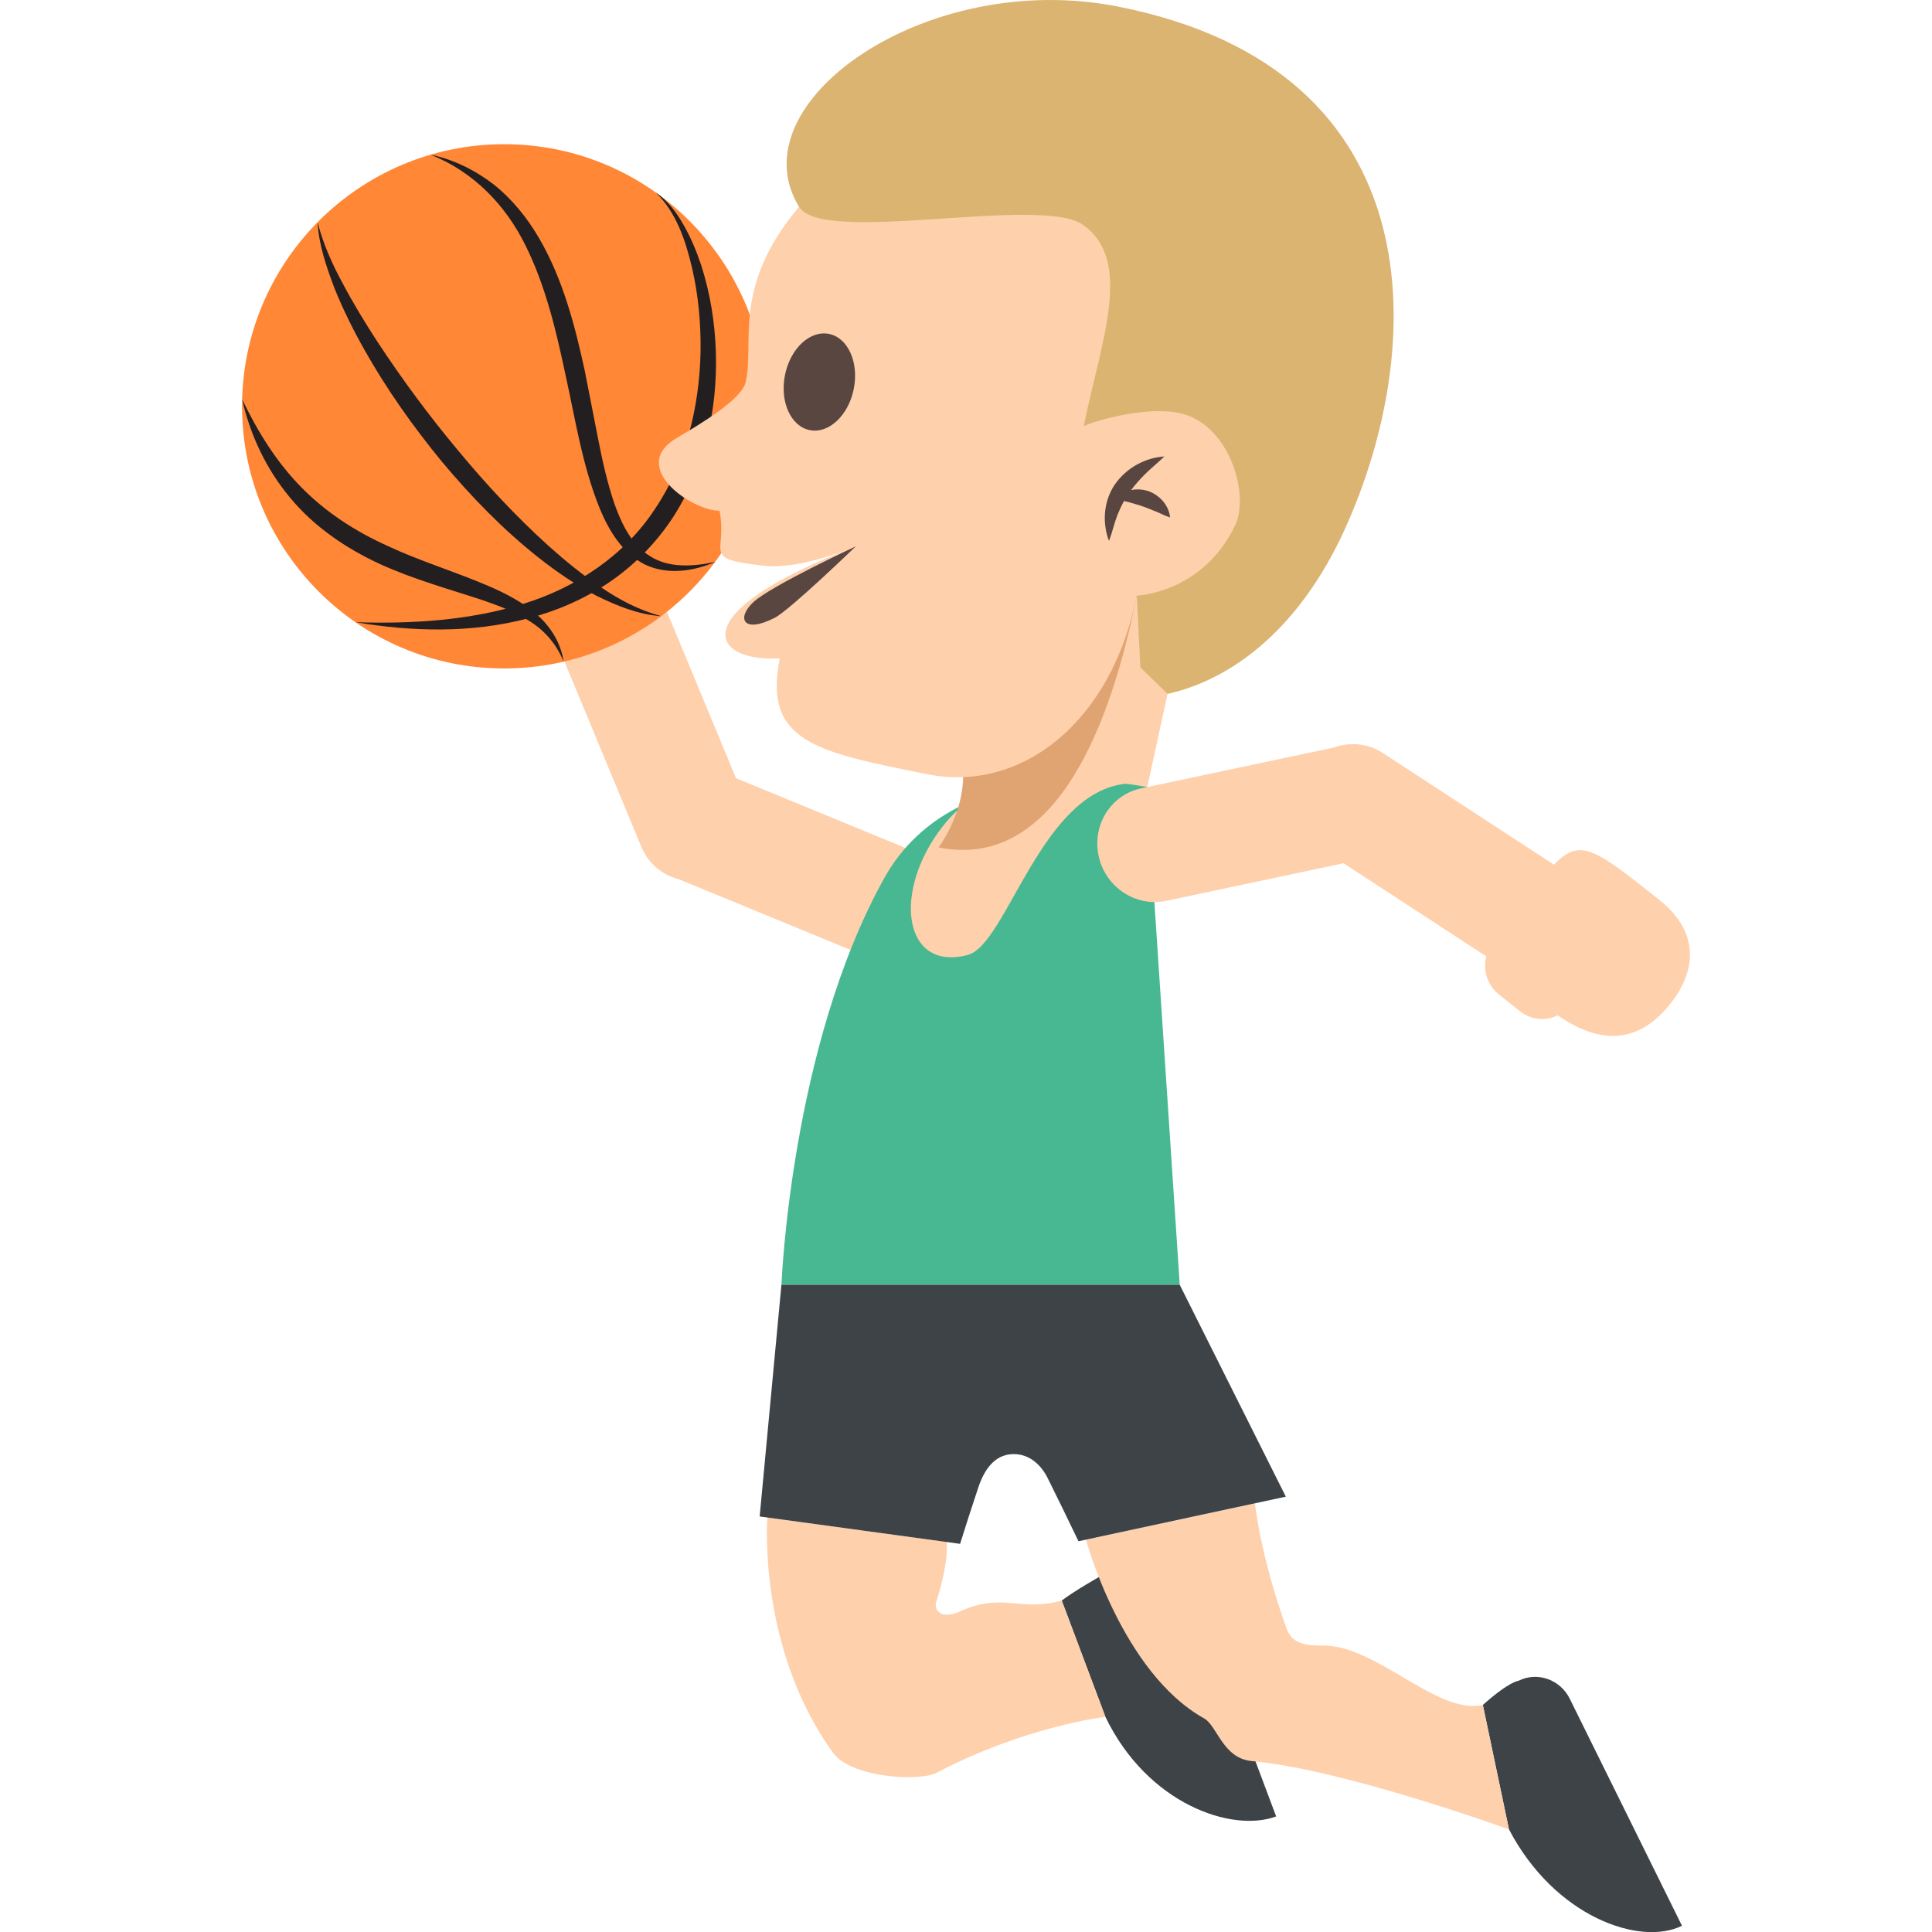 <svg xmlns="http://www.w3.org/2000/svg" viewBox="0 0 64 64" enable-background="new 0 0 64 64"><path fill="#fed0ac" d="m29.948 28.07l-5.566-2.291-2.49-5.998-3.447 1.523 2.807 6.764c.154.364.412.651.725.845l-.002.002.02.008c.154.093.32.157.494.203l6.02 2.479c.947.398 2.039-.071 2.438-1.049.398-.974-.051-2.09-.999-2.486"/><circle fill="#ff8736" cx="16.701" cy="13.46" r="8.683"/><g fill="#231f20"><path d="m10.521 7.363c.184.726.492 1.401.846 2.051.346.655.732 1.286 1.135 1.906.813 1.235 1.691 2.428 2.639 3.562.941 1.139 1.949 2.224 3.041 3.211.549.49 1.119.958 1.732 1.364.607.417 1.268.759 1.99.954-.754-.05-1.475-.344-2.152-.679-.674-.353-1.305-.781-1.898-1.25-1.191-.938-2.244-2.03-3.213-3.185-.957-1.166-1.832-2.399-2.572-3.715-.371-.656-.707-1.335-.99-2.035-.264-.704-.519-1.43-.558-2.184"/><path d="m8.02 13.227c.521 1.085 1.152 2.096 1.969 2.923.814.828 1.795 1.46 2.859 1.938 1.059.498 2.199.838 3.32 1.318.559.239 1.117.525 1.596.934.477.407.824.977.906 1.578-.227-.564-.615-1.017-1.1-1.324-.48-.315-1.029-.521-1.586-.714-1.117-.369-2.289-.688-3.408-1.2-1.113-.514-2.172-1.231-2.963-2.19-.798-.95-1.327-2.091-1.593-3.263"/><path d="m23.685 18.621c-.693.29-1.531.44-2.299.091-.76-.369-1.205-1.124-1.506-1.835-.596-1.462-.818-2.985-1.148-4.461-.311-1.478-.662-2.946-1.318-4.273-.646-1.321-1.717-2.456-3.156-3.02.75.154 1.465.503 2.088.98.615.488 1.121 1.113 1.514 1.791.793 1.365 1.184 2.891 1.51 4.382l.439 2.24c.143.742.309 1.475.545 2.173.244.685.578 1.367 1.184 1.737.602.392 1.41.348 2.147.19"/><path d="m21.729 6.383c.4.266.691.67.926 1.086.238.42.424.867.576 1.324.293.919.451 1.882.482 2.85.066 1.929-.377 3.929-1.477 5.581-.553.818-1.264 1.532-2.08 2.083-.822.544-1.73.942-2.672 1.18-1.887.495-3.844.437-5.709.124 1.893.062 3.799-.061 5.568-.611 1.762-.544 3.354-1.612 4.352-3.138 1.021-1.511 1.473-3.369 1.512-5.216.012-.925-.07-1.859-.281-2.768-.214-.898-.513-1.828-1.197-2.495"/></g><g fill="#3e4347"><path d="m49.987 60.6l-.865-4.121c.873-.781 1.168-.795 1.184-.803.623-.308 1.379-.041 1.695.598l3.717 7.52c-1.391.686-4.217-.296-5.731-3.194"/><path d="m36.618 56.873l-1.447-3.854c.945-.69 2.514-1.459 2.531-1.466.648-.243 1.375.097 1.625.764l2.947 7.854c-1.453.545-4.257-.399-5.656-3.298"/></g><path fill="#fed0ac" d="m37.683 19.14l.994 3.844-1.417 6.498-3.23-2.472z"/><path fill="#47b892" d="m39.08 42.559h-13.193c0 0 .299-7.885 3.404-13.468 2.428-4.367 8.697-3.02 8.697-3.02l1.092 16.483"/><g fill="#fed0ac"><path d="m54.956 29.802c-2.123-1.688-2.611-2.067-3.479-1.158l-5.677-3.704c-.332-.215-.707-.306-1.074-.289v-.002l-.02.004c-.178.01-.354.051-.521.111l-6.371 1.349c-1.01.206-1.643 1.211-1.42 2.242.219 1.029 1.221 1.696 2.225 1.49l5.887-1.249 4.73 3.084c-.119.453.031.957.42 1.266l.695.552c.371.295.857.332 1.248.136.98.672 2.461 1.298 3.789-.459.22-.289 1.439-1.892-.432-3.373"/><path d="m37.466 25.95c-2.947.099-4.092 5.331-5.404 5.683-2.148.573-2.523-2.114-.82-4.276 2.132-2.708 6.224-1.407 6.224-1.407"/><path d="m49.12 56.48l.865 4.121c0 0-5.451-1.983-8.516-2.263-.965-.088-1.146-1.172-1.582-1.414-2.725-1.519-3.912-5.917-3.912-5.917l5.598-1.202c0 0 .166 1.675 1.02 4.071.109.309.252.654 1.188.634 1.808-.04 3.806 2.309 5.339 1.97"/><path d="m36.618 56.873l-1.447-3.854c-1.373.389-1.967-.285-3.375.363-.639.294-.865-.07-.785-.312.432-1.322.35-1.988.35-1.988l-5.941-.812c0 0-.344 4.298 2.174 7.793.594.824 2.854.965 3.434.661 2.973-1.554 5.59-1.851 5.59-1.851"/></g><path fill="#3e4347" d="m25.886 42.559h13.193l3.516 7.02-6.869 1.477c-.352-.735-.697-1.443-1.021-2.093-.219-.438-.598-.794-1.123-.794-.643 0-.984.532-1.18 1.121-.213.639-.41 1.253-.598 1.852l-6.639-.907.721-7.678"/><path fill="#e0a372" d="m36.606 19.308c-.846 4.245-5.748 2.53-4.83 5.507.518 1.683-.686 3.257-.686 3.257 3.609.719 5.578-3.385 6.566-8.342l-1.05-.422"/><path fill="#fed0ac" d="m41.729 5.192l-15.261 1.659c-2.262 2.695-1.451 4.524-1.77 5.817-.143.575-1.533 1.401-2.27 1.833-1.641.96.496 2.426 1.404 2.418.293 1.413-.674 1.589 1.506 1.826 1.199.129 3.01-.643 3.01-.643-5.846 2.233-4.768 3.845-2.516 3.707-.549 2.754 1.16 3.095 4.908 3.842 3.055.608 6.072-1.676 6.918-5.922l4.236.101-.163-14.638"/><path fill="#dbb471" d="m37.06.222c10.598 2.111 10.191 11.388 7.477 17.334-1.445 3.165-3.625 4.93-5.859 5.429l-.902-.876-.117-2.379c0 0 2.168-.072 3.252-2.315.496-1.024-.176-3.306-1.752-3.711-1.102-.285-2.865.226-3.256.409.547-2.748 1.674-5.482-.037-6.672-1.406-.98-8.617.693-9.396-.59-2.104-3.432 4.209-7.902 10.59-6.629"/><g fill="#594640"><path d="m38.05 16.272c-.191-.065-.393-.076-.58-.038.129-.175.279-.343.441-.507.201-.202.43-.384.66-.606-.627.04-1.248.368-1.637.923-.387.565-.422 1.292-.197 1.875.115-.304.176-.595.277-.854.066-.164.139-.319.221-.468.078.02.154.034.225.057.15.047.283.076.41.127.133.041.258.104.406.157.145.057.287.139.484.204-.036-.389-.329-.73-.71-.87"/><ellipse transform="matrix(.981.195-.195.981 2.997-5.057)" cx="27.13" cy="12.662" rx="1.162" ry="1.625"/><path d="m28.347 18.1c0 0-2.18 2.106-2.678 2.362-1.063.549-1.279.006-.709-.519.588-.541 3.387-1.843 3.387-1.843"/></g></svg>